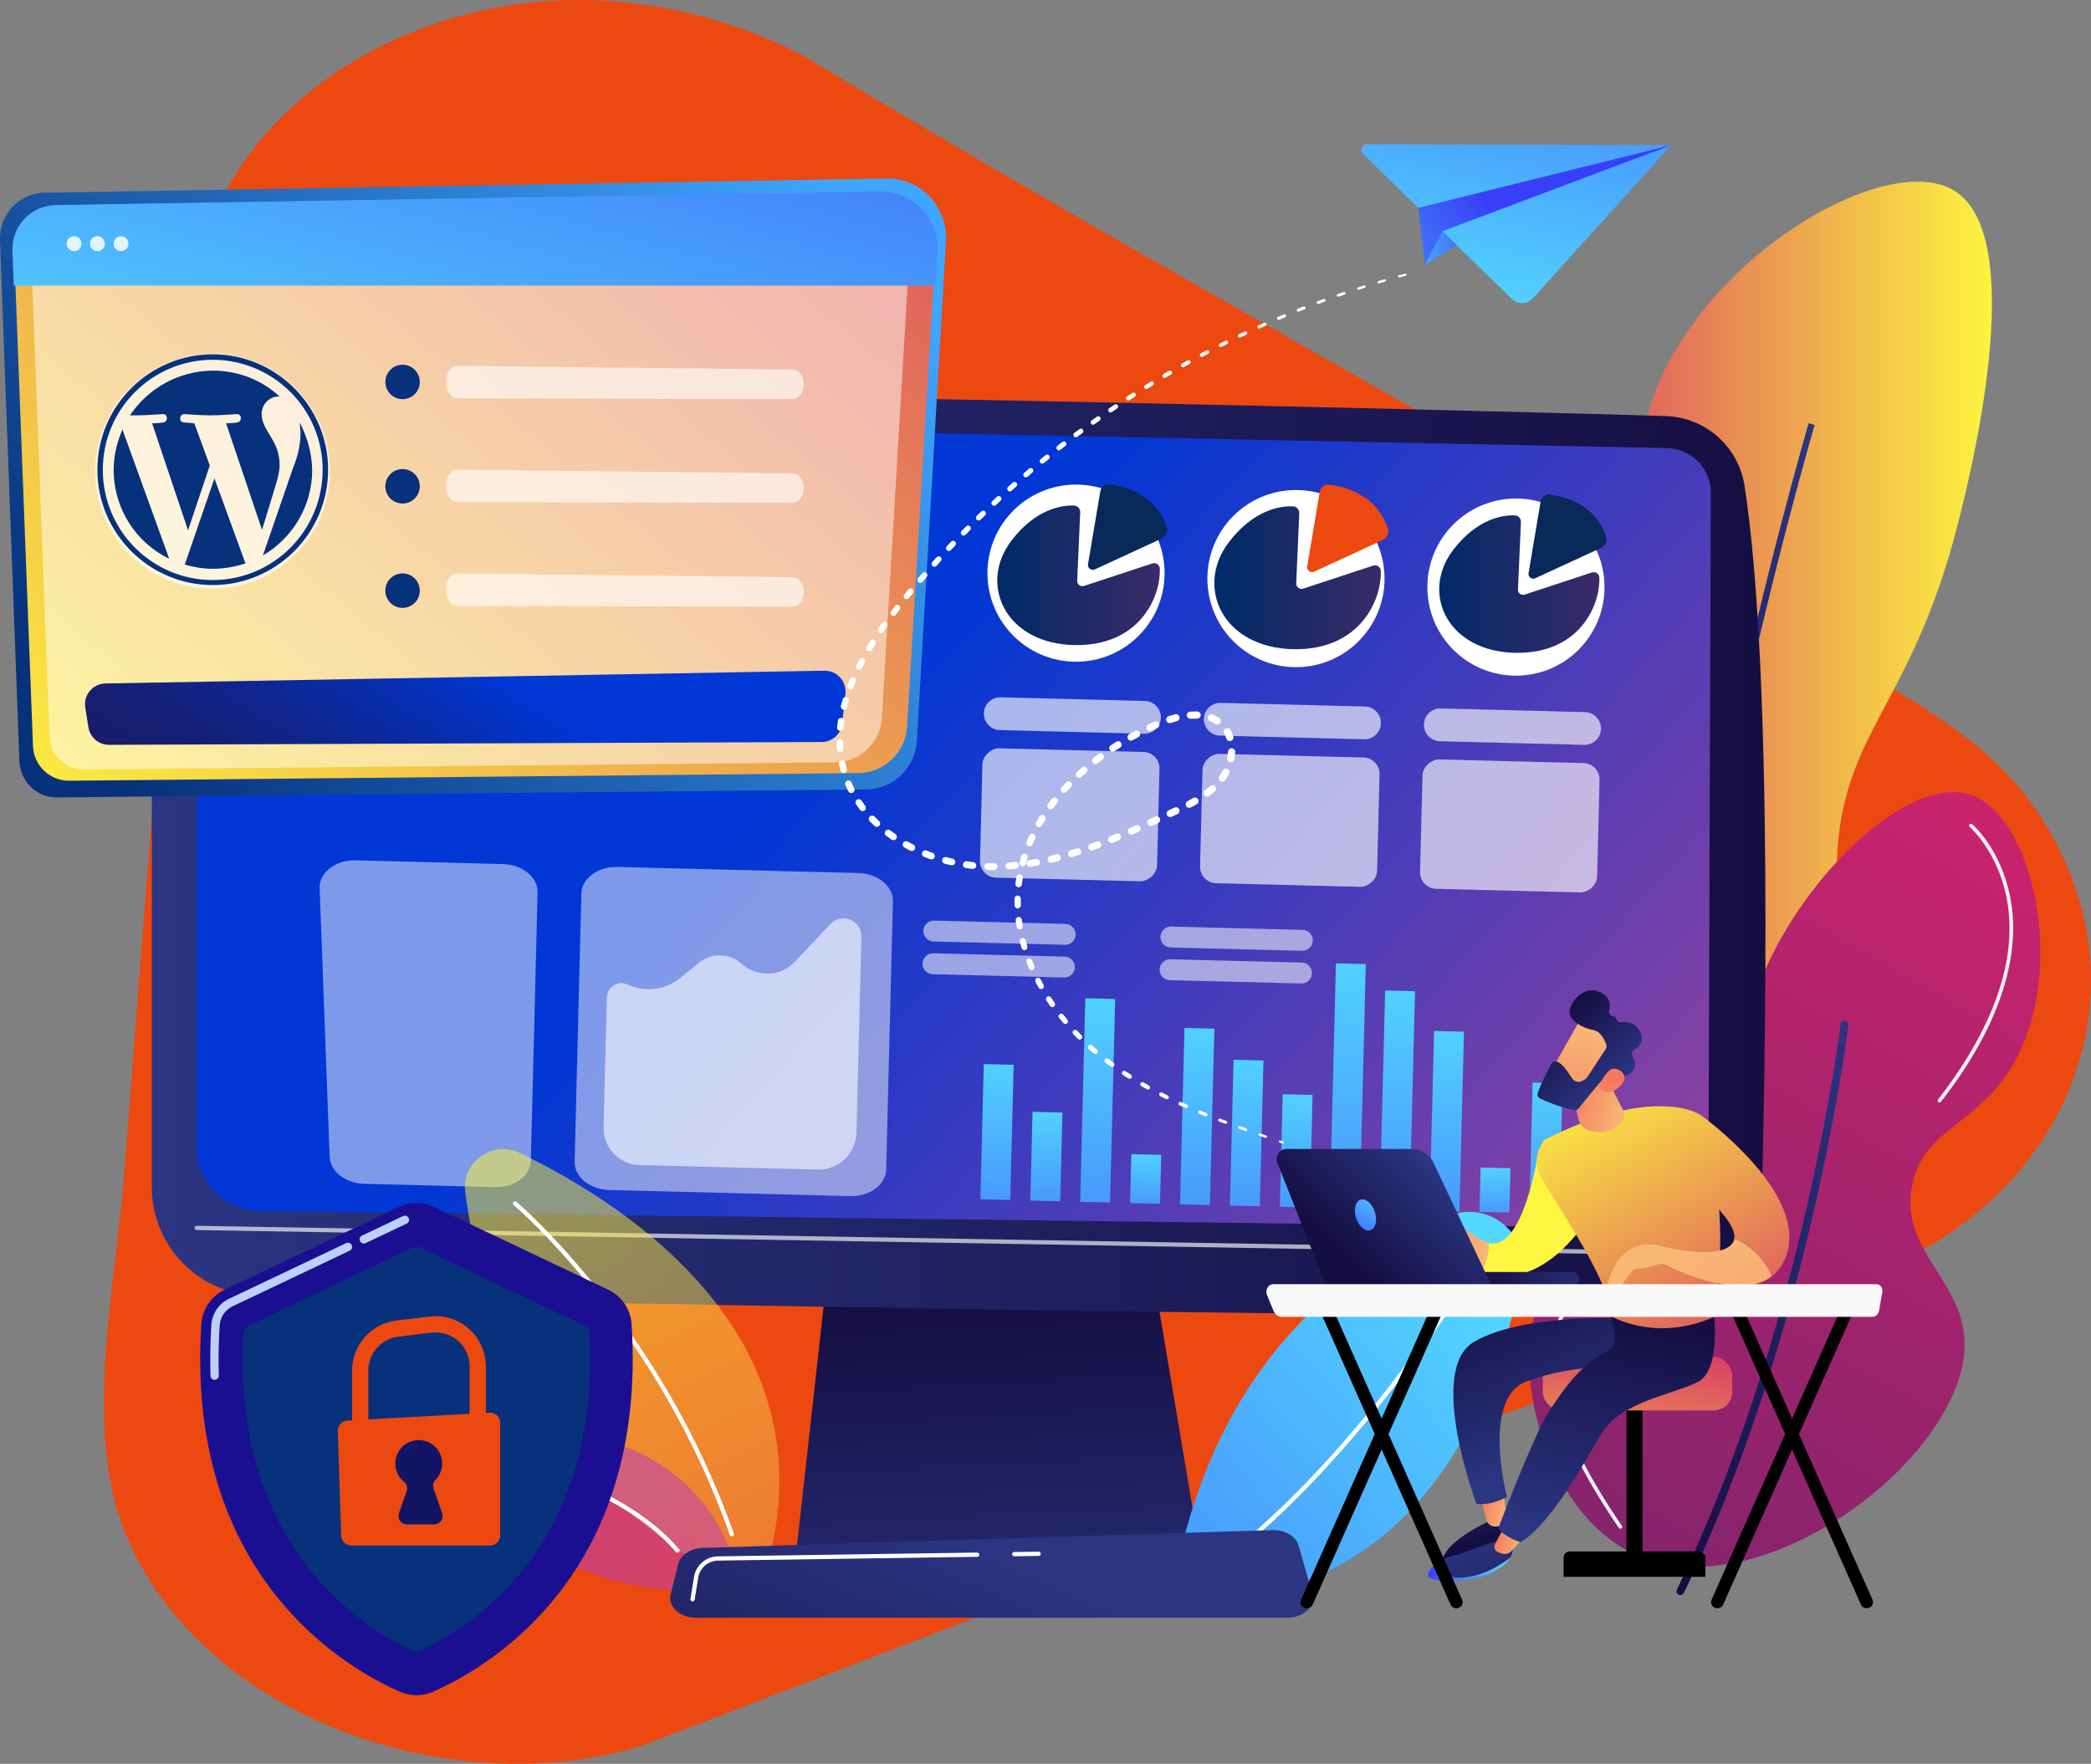 <svg xmlns="http://www.w3.org/2000/svg" xmlns:xlink="http://www.w3.org/1999/xlink" id="Layer_2" viewBox="0 0 580.01 489.25"><rect x="0" y="0" width="580.01" height="489.25" fill="#808080" stroke="none"/><defs><linearGradient id="linear-gradient" x1="-1175.76" y1="310.17" x2="-1049.73" y2="310.17" gradientTransform="translate(-623.23 512) rotate(-180)" gradientUnits="userSpaceOnUse"><stop offset="0" stop-color="#fdf53f"></stop><stop offset="1" stop-color="#d93c65"></stop></linearGradient><linearGradient id="linear-gradient-2" x1="681.67" y1="393.55" x2="631.74" y2="151.31" gradientTransform="translate(-174.87 512) scale(1 -1)" gradientUnits="userSpaceOnUse"><stop offset="0" stop-color="#2b3582"></stop><stop offset="1" stop-color="#150e42"></stop></linearGradient><linearGradient id="linear-gradient-3" x1="742.82" y1="285.1" x2="534.1" y2="-81.9" gradientTransform="translate(-174.87 512) scale(1 -1)" gradientUnits="userSpaceOnUse"><stop offset="0" stop-color="#cb236d"></stop><stop offset=".9" stop-color="#59246d"></stop><stop offset="1" stop-color="#4c246d"></stop></linearGradient><linearGradient id="linear-gradient-4" x1="681" y1="229.99" x2="647.64" y2="68.16" xlink:href="#linear-gradient-2"></linearGradient><linearGradient id="linear-gradient-5" x1="279.1" y1="36.89" x2="273.28" y2="152.11" gradientTransform="translate(0 512) scale(1 -1)" xlink:href="#linear-gradient-2"></linearGradient><linearGradient id="linear-gradient-6" x1="42.11" y1="275.25" x2="489.71" y2="275.25" gradientTransform="translate(0 512) scale(1 -1)" xlink:href="#linear-gradient-2"></linearGradient><linearGradient id="linear-gradient-7" x1="90.35" y1="440.18" x2="563.21" y2="14.44" gradientTransform="translate(0 512) scale(1 -1)" gradientUnits="userSpaceOnUse"><stop offset=".3" stop-color="#0037d5"></stop><stop offset="1" stop-color="#ef497a"></stop></linearGradient><linearGradient id="linear-gradient-8" x1="216.62" y1="245.96" x2="218.1" y2="142.49" gradientTransform="translate(54.2 97.05) rotate(90) scale(1 -1)" gradientUnits="userSpaceOnUse"><stop offset="0" stop-color="#53d8ff"></stop><stop offset="1" stop-color="#3840f7"></stop></linearGradient><linearGradient id="linear-gradient-9" x1="230.58" y1="231.42" x2="231.56" y2="163.4" gradientTransform="translate(74.34 90) rotate(90) scale(1 -1)" xlink:href="#linear-gradient-8"></linearGradient><linearGradient id="linear-gradient-10" x1="244.14" y1="267.34" x2="246.38" y2="111.71" gradientTransform="translate(72.65 60.58) rotate(90) scale(1 -1)" xlink:href="#linear-gradient-8"></linearGradient><linearGradient id="linear-gradient-11" x1="258.38" y1="218.97" x2="258.92" y2="181.33" gradientTransform="translate(107.41 68.53) rotate(90) scale(1 -1)" xlink:href="#linear-gradient-8"></linearGradient><linearGradient id="linear-gradient-12" x1="271.91" y1="258.83" x2="273.84" y2="123.96" gradientTransform="translate(104.01 37.34) rotate(90) scale(1 -1)" xlink:href="#linear-gradient-8"></linearGradient><linearGradient id="linear-gradient-13" x1="285.84" y1="249.28" x2="287.44" y2="137.7" gradientTransform="translate(121.98 28.07) rotate(90) scale(1 -1)" xlink:href="#linear-gradient-8"></linearGradient><linearGradient id="linear-gradient-14" x1="299.76" y1="238.9" x2="301" y2="152.65" gradientTransform="translate(140.33 19.19) rotate(90) scale(1 -1)" xlink:href="#linear-gradient-8"></linearGradient><linearGradient id="linear-gradient-15" x1="313.29" y1="280.21" x2="315.98" y2="93.18" gradientTransform="translate(136.31 -12.65) rotate(90) scale(1 -1)" xlink:href="#linear-gradient-8"></linearGradient><linearGradient id="linear-gradient-16" x1="327.19" y1="272.11" x2="329.59" y2="104.84" gradientTransform="translate(153.64 -22.54) rotate(90) scale(1 -1)" xlink:href="#linear-gradient-8"></linearGradient><linearGradient id="linear-gradient-17" x1="341.14" y1="259.86" x2="343.11" y2="122.47" gradientTransform="translate(172.79 -30.61) rotate(90) scale(1 -1)" xlink:href="#linear-gradient-8"></linearGradient><linearGradient id="linear-gradient-18" x1="355.33" y1="217.55" x2="355.82" y2="183.37" gradientTransform="translate(204.93 -25.35) rotate(90) scale(1 -1)" xlink:href="#linear-gradient-8"></linearGradient><linearGradient id="linear-gradient-19" x1="368.95" y1="244.5" x2="370.39" y2="144.58" gradientTransform="translate(207.11 -50.79) rotate(90) scale(1 -1)" xlink:href="#linear-gradient-8"></linearGradient><linearGradient id="linear-gradient-20" x1="-522.22" y1="-2394.56" x2="-730.33" y2="-2617.38" gradientTransform="translate(-1897.32 -1023.45) rotate(-68.94) scale(1 -1)" xlink:href="#linear-gradient"></linearGradient><linearGradient id="linear-gradient-21" x1="-1292.81" y1="150.83" x2="-1493.72" y2="-64.29" gradientTransform="translate(1693.98 609.44) rotate(4.62) scale(1 -1)" xlink:href="#linear-gradient-8"></linearGradient><linearGradient id="linear-gradient-22" x1="-1766.13" y1="-2920.56" x2="-1894.37" y2="-3057.87" gradientTransform="translate(-3060.06 -799.77) rotate(-100.61) scale(1 -1)" gradientUnits="userSpaceOnUse"><stop offset="0" stop-color="#a737d5"></stop><stop offset="1" stop-color="#ef497a"></stop></linearGradient><linearGradient id="linear-gradient-23" x1="279.47" y1="80.37" x2="225.93" y2="-37.18" gradientTransform="translate(0 512) scale(1 -1)" xlink:href="#linear-gradient-2"></linearGradient><linearGradient id="linear-gradient-24" x1="85.92" y1="109.43" x2="145.12" y2="109.43" gradientTransform="translate(0 512) scale(1 -1)" xlink:href="#linear-gradient-2"></linearGradient><linearGradient id="linear-gradient-25" x1="130.8" y1="132.97" x2="8.86" y2="-23.02" gradientTransform="translate(0 512) scale(1 -1)" xlink:href="#linear-gradient-8"></linearGradient><linearGradient id="linear-gradient-26" x1="234.99" y1="458.29" x2="28.2" y2="300.84" gradientTransform="translate(0 512) scale(1 -1)" gradientUnits="userSpaceOnUse"><stop offset="0" stop-color="#3fa6ff"></stop><stop offset="1" stop-color="#07317b"></stop></linearGradient><linearGradient id="linear-gradient-27" x1="25.94" y1="255.22" x2="261.66" y2="536.63" gradientTransform="translate(0 512) scale(1 -1)" xlink:href="#linear-gradient"></linearGradient><linearGradient id="linear-gradient-28" x1="112.29" y1="370.34" x2="172.39" y2="584.57" gradientTransform="translate(0 512) scale(1 -1)" xlink:href="#linear-gradient-8"></linearGradient><linearGradient id="linear-gradient-29" x1="126.02" y1="357.31" x2="111.42" y2="343.11" gradientTransform="translate(-8.91 483.85) rotate(.38) scale(1 -1)" xlink:href="#linear-gradient-2"></linearGradient><linearGradient id="linear-gradient-30" x1="107.42" y1="377.63" x2="107.48" y2="377.63" gradientTransform="translate(0 512) scale(1 -1)" xlink:href="#linear-gradient-2"></linearGradient><linearGradient id="linear-gradient-31" x1="126.21" y1="328.37" x2="111.61" y2="314.17" gradientTransform="translate(-8.91 483.85) rotate(.38) scale(1 -1)" xlink:href="#linear-gradient-2"></linearGradient><linearGradient id="linear-gradient-32" x1="107.42" y1="348.68" x2="107.48" y2="348.68" gradientTransform="translate(0 512) scale(1 -1)" xlink:href="#linear-gradient-2"></linearGradient><linearGradient id="linear-gradient-33" x1="146.89" y1="342.96" x2="-10.86" y2="95.63" gradientTransform="translate(0 512) scale(1 -1)" gradientUnits="userSpaceOnUse"><stop offset=".07" stop-color="#0037d5"></stop><stop offset=".14" stop-color="#082dae"></stop><stop offset=".21" stop-color="#0f258d"></stop><stop offset=".28" stop-color="#151f73"></stop><stop offset=".36" stop-color="#191a61"></stop><stop offset=".43" stop-color="#1c1756"></stop><stop offset=".52" stop-color="#1d1753"></stop></linearGradient><linearGradient id="linear-gradient-34" x1="10932.95" y1="75.5" x2="10943.26" y2="140.37" gradientTransform="translate(-10487.12 512) scale(1 -1)" xlink:href="#linear-gradient"></linearGradient><linearGradient id="linear-gradient-35" x1="-994.21" y1="173.2" x2="-1002.14" y2="157.61" gradientTransform="translate(-603.22 364.48) rotate(-167.52)" xlink:href="#linear-gradient-2"></linearGradient><linearGradient id="linear-gradient-36" x1="-1009.26" y1="166.99" x2="-1001.37" y2="166.99" gradientTransform="translate(-603.22 364.48) rotate(-167.52)" gradientUnits="userSpaceOnUse"><stop offset="0" stop-color="#f9b776"></stop><stop offset="1" stop-color="#f47960"></stop></linearGradient><linearGradient id="linear-gradient-37" x1="-1020.21" y1="187.89" x2="-986.66" y2="234.92" gradientTransform="translate(-603.22 364.48) rotate(-167.52)" gradientUnits="userSpaceOnUse"><stop offset="0" stop-color="#2b3582"></stop><stop offset=".23" stop-color="#242a70"></stop><stop offset=".73" stop-color="#19154e"></stop><stop offset="1" stop-color="#150e42"></stop></linearGradient><linearGradient id="linear-gradient-38" x1="-998.81" y1="157.44" x2="-1026.29" y2="121.51" gradientTransform="translate(-603.22 364.48) rotate(-167.52)" xlink:href="#linear-gradient-2"></linearGradient><linearGradient id="linear-gradient-39" x1="-1012.54" y1="149.64" x2="-991.31" y2="149.64" gradientTransform="translate(-603.22 364.48) rotate(-167.52)" xlink:href="#linear-gradient-8"></linearGradient><linearGradient id="linear-gradient-40" x1="-1014.97" y1="159.69" x2="-1007.57" y2="159.69" xlink:href="#linear-gradient-36"></linearGradient><linearGradient id="linear-gradient-41" x1="-1032.31" y1="164.45" x2="-1030.46" y2="227.32" gradientTransform="translate(-603.22 364.48) rotate(-167.52)" xlink:href="#linear-gradient-2"></linearGradient><linearGradient id="linear-gradient-42" x1="-669.06" y1="575.46" x2="-569.73" y2="675.51" gradientTransform="translate(-603.22 364.48) rotate(-167.52)" gradientUnits="userSpaceOnUse"><stop offset="0" stop-color="#fdf53f"></stop><stop offset=".66" stop-color="#e57a58"></stop><stop offset="1" stop-color="#d93c65"></stop></linearGradient><linearGradient id="linear-gradient-43" x1="-988.32" y1="237.7" x2="-962.47" y2="237.7" xlink:href="#linear-gradient-36"></linearGradient><linearGradient id="linear-gradient-44" x1="437.4" y1="213.75" x2="486.52" y2="126.6" gradientTransform="translate(0 512) scale(1 -1)" xlink:href="#linear-gradient-42"></linearGradient><linearGradient id="linear-gradient-45" x1="-1017.02" y1="283.3" x2="-999.86" y2="283.3" xlink:href="#linear-gradient-36"></linearGradient><linearGradient id="linear-gradient-46" x1="456.27" y1="224.39" x2="505.39" y2="137.24" gradientTransform="translate(0 512) scale(1 -1)" xlink:href="#linear-gradient-42"></linearGradient><linearGradient id="linear-gradient-47" x1="-705.7" y1="151.42" x2="-762.78" y2="52.23" gradientTransform="translate(-223.22 569.2) rotate(174.39)" xlink:href="#linear-gradient-36"></linearGradient><linearGradient id="linear-gradient-48" x1="-964.44" y1="2167.97" x2="-985.88" y2="2139.61" gradientTransform="translate(-1828.91 975.08) rotate(-130.88)" xlink:href="#linear-gradient-36"></linearGradient><linearGradient id="linear-gradient-49" x1="-980.78" y1="2161.14" x2="-955.17" y2="2161.14" gradientTransform="translate(-1828.91 975.08) rotate(-130.88)" xlink:href="#linear-gradient-2"></linearGradient><linearGradient id="linear-gradient-50" x1="-995.84" y1="2145.52" x2="-978.65" y2="2163.16" gradientTransform="translate(-1828.91 975.08) rotate(-130.88)" xlink:href="#linear-gradient-36"></linearGradient><linearGradient id="linear-gradient-51" x1="10850.74" y1="-515.25" x2="10817.11" y2="-524.47" gradientTransform="translate(-10419.93 366.7) rotate(-2.83) scale(1 -1)" xlink:href="#linear-gradient-2"></linearGradient><linearGradient id="linear-gradient-52" x1="10884.92" y1="188.22" x2="10861.07" y2="163" gradientTransform="translate(-10487.12 512) scale(1 -1)" xlink:href="#linear-gradient-2"></linearGradient><linearGradient id="linear-gradient-53" x1="10870.5" y1="181.94" x2="10859.68" y2="165.64" gradientTransform="translate(-10487.12 512) scale(1 -1)" xlink:href="#linear-gradient-8"></linearGradient><linearGradient id="linear-gradient-54" x1="11032.3" y1="4731.07" x2="10961.77" y2="4773.82" gradientTransform="translate(12013.06 4943.15) rotate(-177.34) scale(1 .91) skewX(10.13)" xlink:href="#linear-gradient-8"></linearGradient><linearGradient id="linear-gradient-55" x1="820.37" y1="722.51" x2="836.15" y2="870.23" gradientTransform="translate(-490.45 708.88) rotate(6.8) scale(1 -1)" xlink:href="#linear-gradient-8"></linearGradient><linearGradient id="linear-gradient-56" x1="11027.16" y1="4731.79" x2="10961.26" y2="4771.72" gradientTransform="translate(12013.06 4943.15) rotate(-177.34) scale(1 .91) skewX(10.13)" xlink:href="#linear-gradient-8"></linearGradient><linearGradient id="linear-gradient-57" x1="-15109.44" y1="4309.2" x2="-15079.33" y2="4317.93" gradientTransform="translate(15277.39 5077.81) rotate(2.66) scale(1 -1)" xlink:href="#linear-gradient-8"></linearGradient><linearGradient id="linear-gradient-58" x1="157.18" y1="337.1" x2="144.77" y2="276.25" gradientTransform="translate(0 512) scale(1 -1)" gradientUnits="userSpaceOnUse"><stop offset="0" stop-color="#09005d"></stop><stop offset="1" stop-color="#1a0f91"></stop></linearGradient><linearGradient id="linear-gradient-59" x1="399.22" y1="349.99" x2="443.64" y2="349.99" gradientTransform="translate(0 512) scale(1 -1)" gradientUnits="userSpaceOnUse"><stop offset="0" stop-color="#002a68"></stop><stop offset="1" stop-color="#3b2a68"></stop></linearGradient><linearGradient id="linear-gradient-60" x1="336.83" y1="351.75" x2="383.02" y2="351.75" gradientTransform="translate(0 512) scale(1 -1)" gradientUnits="userSpaceOnUse"><stop offset=".04" stop-color="#002a68"></stop><stop offset="1" stop-color="#3b2a68"></stop></linearGradient><linearGradient id="linear-gradient-61" x1="276.63" y1="352.42" x2="321.72" y2="352.42" xlink:href="#linear-gradient-59"></linearGradient></defs><g id="Layer_2-2"><path id="triagle" d="M148.83.54c25.64-2.37,51.47,3.19,73.97,14.89,97.28,58.75,198,112.44,295.16,171.34,20.45,12.39,37.74,22.01,50.15,43.07,27.74,47.07,4.57,100.93-45.04,121.8l-344.76,132.5c-52.46,16.32-121.85-7.35-143.3-58.18-12.22-28.96-2.99-69-.61-99.94,6.42-83.49,12.78-166.99,20.22-250.41C62.84,32.47,105.44,4.54,148.83.54Z" style="fill:#ec4911;"></path><g id="Illustration"><path d="M462.55,352.78c20.04,4.01,45.62-17.84,53.86-41.7,8.48-24.56-7.07-34.85-6.95-68.92.14-38.71,20.27-44.54,33.59-96.72,3.01-11.77,20.4-79.9-1.16-92.67-19.93-11.81-75.91,22.08-85.72,65.45-7,30.92,14.63,43.91,6.37,79.93-7.25,31.6-26.29,32.06-33.59,62.55-8.88,37.12,7.29,86.83,33.59,92.09h0Z" style="fill:url(#linear-gradient);"></path><path d="M464,362.16c-5.4-41.71,5.14-106.05,14.93-152.69,10.6-50.49,22.63-91.67,22.75-92.08l1.67.49c-.12.41-12.13,41.54-22.72,91.96-9.76,46.5-20.27,110.63-14.9,152.09l-1.72.22h-.01Z" style="fill:url(#linear-gradient-2);"></path><path d="M451.85,430.34c-26.43-13.77-35.47-61.05-20.45-76.42,10.15-10.38,24.71.54,38.75-10.23,17.93-13.74,4.74-39.62,18.84-73.19,12-28.57,40.77-55.6,57.58-50.05,17.6,5.81,26.87,48.88,11.84,74.81-9.78,16.86-24.74,17.69-27.99,33.37-3.77,18.19,14.43,26.49,14.53,44.13.18,31.68-58.14,75.8-93.1,57.58h0Z" style="fill:url(#linear-gradient-3);"></path><path d="M466.11,442.44c-.16,0-.32-.03-.47-.11-.54-.26-.76-.9-.5-1.44,35.04-72.19,45.31-155.94,45.41-156.78.07-.59.61-1.01,1.2-.94.59.07,1.01.61.94,1.2-.1.84-10.42,84.95-45.61,157.47-.19.38-.57.61-.97.61h0Z" style="fill:url(#linear-gradient-4);"></path><path d="M537.99,305.81c-.11,0-.22-.04-.32-.11-.22-.17-.26-.5-.09-.72,11.06-14.19,23.32-35.52,18.9-56.51-2.63-12.5-10.02-19.02-10.1-19.08-.21-.19-.24-.51-.05-.73s.51-.24.73-.05c.31.27,7.73,6.81,10.43,19.65,2.48,11.8,1.18,31.32-19.1,57.35-.1.13-.25.2-.41.2h0Z" style="fill:#f0f0f0;"></path><path d="M449.46,424.03c-.16,0-.33-.08-.42-.22-16.99-24.8-22.79-43.97-17.23-56.96,4.95-11.55,17.44-13.7,17.57-13.72.28-.04.54.15.59.43s-.14.54-.42.59c-.12.02-12.07,2.09-16.79,13.13-5.41,12.65.36,31.48,17.13,55.96.16.23.1.55-.13.72-.09.06-.19.09-.29.09v-.02Z" style="fill:#f0f0f0;"></path><polygon points="230.47 344.31 220.81 430.99 332.94 430.99 318.34 344.31 230.47 344.31" style="fill:url(#linear-gradient-5);"></polygon><path d="M42.11,130.74v198.52c0,16.33,13.01,29.69,29.34,30.11,72.51,1.87,326.12,6.4,395.14,5.39,11.86-.17,21.47-9.67,21.82-21.53,1.33-46.12,3.49-157.02-4.51-208.51-1.68-10.84-10.84-18.95-21.8-19.3-60.75-1.94-329.59-8.12-398.59-6.57-11.9.27-21.4,9.99-21.4,21.89h0Z" style="fill:url(#linear-gradient-6);"></path><path d="M54.57,129.78v188.61c0,9.54,7.65,17.3,17.19,17.45l384.91,4.76c9.45.14,17.2-7.46,17.24-16.92l.64-186.93c.03-6.76-5.36-12.3-12.12-12.46l-394.07-7.96c-7.56-.18-13.78,5.89-13.78,13.45h-.01Z" style="fill:url(#linear-gradient-7);"></path><g style="opacity:.49;"><path d="M139.54,239.67l-40.91-1.03c-5.59-.14-10.13,3.4-9.97,7.77l2.78,74.44c.15,4.08,4.37,7.39,9.59,7.52l36.25.91c5.4.14,9.87-3.18,9.97-7.4l1.87-74.32c.11-4.22-4.19-7.76-9.59-7.89h.01Z" style="fill:#fff;"></path><path d="M238.09,242.16l-66.86-1.69c-5.4-.14-9.87,3.18-9.97,7.4l-1.87,74.32c-.11,4.22,4.19,7.76,9.59,7.89l66.86,1.69c5.4.14,9.87-3.18,9.97-7.4l1.87-74.32c.11-4.22-4.19-7.76-9.59-7.89h0Z" style="fill:#fff;"></path></g><circle cx="298.47" cy="158.98" r="24.57" style="fill:#fff;"></circle><circle cx="359.48" cy="160.49" r="24.57" style="fill:#fff;"></circle><circle cx="420.5" cy="162.85" r="24.57" style="fill:#fff;"></circle><g style="opacity:.64;"><path d="M317.58,194.43l-40.02-1.01c-2.51-.06-4.6,1.92-4.66,4.43s1.92,4.6,4.43,4.66l40.02,1.01c2.51.06,4.6-1.92,4.66-4.43s-1.92-4.6-4.43-4.66Z" style="fill:#fff;"></path><path d="M378.61,195.97l-40.02-1.01c-2.51-.06-4.6,1.92-4.66,4.43s1.92,4.6,4.43,4.66l40.02,1.01c2.51.06,4.6-1.92,4.66-4.43s-1.92-4.6-4.43-4.66Z" style="fill:#fff;"></path><path d="M399.4,205.6l40.02,1.01c2.51.06,4.6-1.92,4.66-4.43s-1.92-4.6-4.43-4.66l-40.02-1.01c-2.51-.06-4.6,1.92-4.66,4.43s1.92,4.6,4.43,4.66Z" style="fill:#fff;"></path><rect x="278.79" y="201.45" width="35.89" height="49.13" rx="4.55" ry="4.55" transform="translate(63.33 516.97) rotate(-88.56)" style="fill:#fff;"></rect><rect x="339.82" y="202.98" width="35.89" height="49.13" rx="4.55" ry="4.55" transform="translate(121.31 579.48) rotate(-88.56)" style="fill:#fff;"></rect><rect x="400.85" y="204.52" width="35.89" height="49.13" rx="4.55" ry="4.55" transform="translate(179.26 642) rotate(-88.56)" style="fill:#fff;"></rect></g><path d="M168.33,276.6l-.91,36.09c-.14,5.64,4.32,10.33,9.96,10.48l49.43,1.25c5.8.15,10.61-4.43,10.76-10.23l1.37-54.34c.12-4.57-5.48-6.87-8.61-3.54l-9.82,10.44c-3.78,4.02-10.02,4.44-14.31.97l-.9-.73c-3.31-2.68-8.03-2.68-11.34,0l-5.34,4.32c-4.11,3.32-9.76,4.01-14.55,1.77h0c-2.63-1.23-5.66.64-5.74,3.55v-.03Z" style="fill:#fff; isolation:isolate; opacity:.58;"></path><rect x="257.81" y="309.86" width="37.51" height="8.29" transform="translate(-44.3 582.59) rotate(-88.56)" style="fill:url(#linear-gradient-8);"></rect><rect x="277.94" y="316.66" width="24.62" height="8.29" transform="translate(-37.75 602.9) rotate(-88.56)" style="fill:url(#linear-gradient-9);"></rect><rect x="276.24" y="301.08" width="56.48" height="8.29" transform="translate(-8.3 601.94) rotate(-88.56)" style="fill:url(#linear-gradient-10);"></rect><rect x="311.01" y="322.88" width="13.57" height="8.29" transform="translate(-17.12 636.5) rotate(-88.56)" style="fill:url(#linear-gradient-11);"></rect><rect x="307.62" y="305.55" width="48.93" height="8.29" transform="translate(14.14 633.89) rotate(-88.56)" style="fill:url(#linear-gradient-12);"></rect><rect x="325.58" y="310.13" width="40.46" height="8.29" transform="translate(22.95 652.08) rotate(-88.56)" style="fill:url(#linear-gradient-13);"></rect><rect x="343.92" y="315.09" width="31.25" height="8.29" transform="translate(31.38 670.64) rotate(-88.56)" style="fill:url(#linear-gradient-14);"></rect><rect x="339.9" y="297.11" width="67.9" height="8.29" transform="translate(63.3 667.41) rotate(-88.56)" style="fill:url(#linear-gradient-15);"></rect><rect x="357.24" y="301.05" width="60.72" height="8.29" transform="translate(72.76 685) rotate(-88.56)" style="fill:url(#linear-gradient-16);"></rect><rect x="376.38" y="306.84" width="49.85" height="8.29" transform="translate(80.34 704.35) rotate(-88.56)" style="fill:url(#linear-gradient-17);"></rect><rect x="408.53" y="325.95" width="12.31" height="8.29" transform="translate(74.27 736.35) rotate(-88.56)" style="fill:url(#linear-gradient-18);"></rect><rect x="410.71" y="314.34" width="36.22" height="8.29" transform="translate(99.66 739.17) rotate(-88.56)" style="fill:url(#linear-gradient-19);"></rect><path d="M295.32,265.34l-36.45-.92c-1.6-.04-2.93,1.23-2.97,2.83-.04,1.6,1.23,2.93,2.83,2.97l36.45.92c1.6.04,2.93-1.23,2.97-2.83s-1.23-2.93-2.83-2.97Z" style="fill:#fff; isolation:isolate; opacity:.54;"></path><path d="M295.54,256.27l-36.45-.92c-1.6-.04-2.93,1.23-2.97,2.83s1.23,2.93,2.83,2.97l36.45.92c1.6.04,2.93-1.23,2.97-2.83s-1.23-2.93-2.83-2.97Z" style="fill:#fff; isolation:isolate; opacity:.54;"></path><path d="M361.08,267l-36.45-.92c-1.6-.04-2.93,1.23-2.97,2.83s1.23,2.93,2.83,2.97l36.45.92c1.6.04,2.93-1.23,2.97-2.83s-1.23-2.93-2.83-2.97Z" style="fill:#fff; isolation:isolate; opacity:.54;"></path><path d="M361.31,257.93l-36.45-.92c-1.6-.04-2.93,1.23-2.97,2.83s1.23,2.93,2.83,2.97l36.45.92c1.6.04,2.93-1.23,2.97-2.83s-1.23-2.93-2.83-2.97Z" style="fill:#fff; isolation:isolate; opacity:.54;"></path><path d="M476.79,348.38h-.01l-422.23-7.19c-.33,0-.59-.27-.58-.6,0-.32.27-.58.59-.58h0l422.23,7.19c.33,0,.59.27.58.6,0,.32-.27.58-.59.58h0Z" style="fill:#fff; isolation:isolate; opacity:.65;"></path><path d="M210.19,442.51c-40.73-20.22-72.95-51.02-81.14-111.75-1.13-8.37,7.56-14.61,15.17-10.94,30.86,14.89,91.1,53.83,65.97,122.68h0Z" style="fill:url(#linear-gradient-20); isolation:isolate; opacity:.53;"></path><path d="M324.77,443.38c7.47-42.56,26.28-80.47,76.12-105.62,11.13-5.62,23.79,4.16,21.22,16.36-7.5,35.62-30.06,93.49-97.35,89.26h.01Z" style="fill:url(#linear-gradient-21);"></path><path d="M337.99,434.56c-.18,0-.35-.08-.47-.23-.2-.26-.15-.63.11-.83,40.84-31.37,69.94-81.07,70.22-81.56.16-.28.53-.38.81-.21.28.16.38.53.21.81-.29.5-29.51,50.4-70.53,81.91-.11.08-.23.12-.36.12h.01Z" style="fill:#fff;"></path><path d="M205.69,440.71c-27.59,2.55-54.19-2.82-78.07-30.03-4.76-5.42-1.21-13.94,5.99-14.44,22.74-1.6,63.31,1.81,72.09,44.47h0Z" style="fill:url(#linear-gradient-22); isolation:isolate; opacity:.53;"></path><path d="M357.09,448.72h-164.11c-4.46,0-7.81-3.17-6.94-6.58l2.11-8.33c.63-2.5,3.39-4.34,6.66-4.45l158.21-4.94c3.42-.11,6.45,1.71,7.19,4.31l3.8,13.27c.99,3.45-2.38,6.72-6.91,6.72h-.01Z" style="fill:url(#linear-gradient-23);"></path><path d="M281.33,431.68c-.32,0-.59-.26-.59-.58s.26-.59.58-.6l6.78-.1c.32,0,.59.26.6.58,0,.33-.26.6-.58.6l-6.78.1h-.01Z" style="fill:#fff;"></path><path d="M192.11,444.19h-.09c-.32-.05-.54-.35-.49-.68l.97-6.06c.52-3.28,3.32-5.7,6.64-5.75l71.91-1.05c.3-.01.59.26.6.58,0,.33-.26.59-.58.6l-71.91,1.05c-2.75.04-5.06,2.04-5.49,4.75l-.97,6.06c-.05.29-.3.5-.58.5h-.01Z" style="fill:#fff;"></path><path d="M202.98,426.16c-.24,0-.47-.15-.56-.4-20.26-57.76-59.55-91.18-59.94-91.51-.25-.21-.28-.58-.07-.83.21-.25.58-.28.83-.07.4.33,39.92,33.95,60.3,92.03.11.31-.05.65-.36.75-.06.02-.13.03-.2.03Z" style="fill:#fff;"></path><path d="M187.91,430.69c-.17,0-.33-.07-.45-.21-17.68-20.84-57.25-27.57-57.64-27.64-.32-.05-.54-.36-.49-.68.05-.32.35-.54.68-.49.4.07,40.39,6.87,58.35,28.04.21.25.18.62-.07.83-.11.09-.25.14-.38.14h0Z" style="fill:#fff;"></path><path d="M86.89,361.11c-.31,14.71-1.32,65.45-.84,83.43.05,1.9,1.36,3.43,2.98,3.5,8.05.31,37.57,1.09,50.75.44,2.74-.13,4.93-2.73,4.98-5.95.27-15.44.88-58.86-.56-78.76-.17-2.38-1.77-4.28-3.81-4.52-8.77-1.03-38.42-3.54-49.8-2.67-2.05.16-3.66,2.12-3.71,4.53h0Z" style="fill:url(#linear-gradient-24);"></path><path d="M90.48,365.62c-.43,11.87-1.8,51.37-1.37,65.97.06,2.13,1.5,3.86,3.32,3.99,7.5.51,33.11,1.65,44.12.62,1.98-.19,3.54-2.06,3.64-4.38.56-12.11,2.16-48.89,1.74-63.33-.07-2.3-1.59-4.19-3.55-4.39-8.12-.85-35.33-2.88-44.68-2.28-1.76.11-3.15,1.76-3.23,3.82v-.02Z" style="fill:url(#linear-gradient-25);"></path><path d="M106.79,359.15h0c0,.45.3.82.69.85,1.9.12,7.26.45,9.65.61.47.03.84-.46.75-1.01l-.02-.09c-.06-.37-.32-.65-.65-.68-1.62-.17-6.5-.65-9.74-.52-.39.02-.69.39-.69.85h0Z" style="fill:#fff; isolation:isolate; opacity:.5;"></path><path d="M127.26,397.93l-10.98-16.96c-.3-.46-1.21-.46-1.51,0l-10.98,16.96c-.25.39.15.83.75.83h3.56c.46,0,.83.26.83.58v18.23c0,.32.37.58.83.58h11.53c.46,0,.83-.26.83-.58v-18.23c0-.32.37-.58.83-.58h3.56c.6,0,1-.44.75-.83Z" style="fill:#fff;"></path><path d="M12.26,53.46l233.73-3.95c9.41-.16,16.96,7.91,16.4,17.53l-8.05,138.35c-.44,7.57-6.53,13.5-13.94,13.58l-224.67,2.22c-5.55.05-10.13-4.42-10.35-10.1L0,66.69c-.27-7.15,5.26-13.12,12.24-13.24h.01Z" style="fill:url(#linear-gradient-26);"></path><path d="M15.85,56.98l227.63-3.76c9.16-.15,16.52,7.53,15.98,16.68l-7.84,131.63c-.43,7.2-6.36,12.85-13.58,12.92l-218.81,2.11c-5.4.05-9.87-4.2-10.08-9.61L3.92,69.57c-.26-6.8,5.12-12.48,11.92-12.59h.01Z" style="fill:url(#linear-gradient-27);"></path><path d="M20.1,61.52l216.76-3.58c8.73-.14,15.73,7.17,15.21,15.88l-7.46,125.34c-.41,6.86-6.06,12.23-12.93,12.3l-208.36,2.01c-5.15.05-9.4-4-9.59-9.15l-4.98-130.81c-.25-6.47,4.88-11.89,11.35-11.99Z" style="fill:#fff; isolation:isolate; opacity:.5;"></path><path d="M244,53.11l-228.58,3.78c-6.83.11-12.23,5.82-11.97,12.65l.37,9.68h255.67l.56-9.36c.55-9.19-6.84-16.9-16.04-16.75h0Z" style="fill:url(#linear-gradient-28);"></path><g style="opacity:.85;"><path d="M29.07,67.59c0,1.14-.92,2.06-2.06,2.06s-2.06-.92-2.06-2.06.92-2.06,2.06-2.06,2.06.92,2.06,2.06Z" style="fill:#fff;"></path><path d="M22.61,67.59c0,1.14-.92,2.06-2.06,2.06s-2.06-.92-2.06-2.06.92-2.06,2.06-2.06,2.06.92,2.06,2.06Z" style="fill:#fff;"></path><path d="M35.65,67.59c0,1.14-.92,2.06-2.06,2.06s-2.06-.92-2.06-2.06.92-2.06,2.06-2.06,2.06.92,2.06,2.06Z" style="fill:#fff;"></path></g><circle cx="58.96" cy="130.74" r="32.58" style="fill:#fff; isolation:isolate; opacity:.62;"></circle><path d="M116.44,105.98c-.02,2.64-2.17,4.76-4.81,4.74-2.64-.02-4.76-2.17-4.74-4.81.02-2.64,2.17-4.76,4.81-4.74,2.64.02,4.76,2.17,4.74,4.81Z" style="fill:#07317b;"></path><path d="M116.44,134.92c-.02,2.64-2.17,4.76-4.81,4.74-2.64-.02-4.76-2.17-4.74-4.81.02-2.64,2.17-4.76,4.81-4.74,2.64.02,4.76,2.17,4.74,4.81Z" style="fill:url(#linear-gradient-29);"></path><path d="M116.28,134.92c-.02,2.55-2.1,4.6-4.65,4.59-2.55-.02-4.6-2.1-4.59-4.65.02-2.55,2.1-4.6,4.65-4.59,2.55.02,4.6,2.1,4.59,4.65Z" style="fill:#07317b;"></path><path d="M107.42,134.64c.01-.18.03-.36.07-.53l-.07.53Z" style="fill:url(#linear-gradient-30);"></path><path d="M116.44,163.86c-.02,2.64-2.17,4.76-4.81,4.74-2.64-.02-4.76-2.17-4.74-4.81s2.17-4.76,4.81-4.74c2.64.02,4.76,2.17,4.74,4.81Z" style="fill:url(#linear-gradient-31);"></path><path d="M116.28,163.86c-.02,2.55-2.1,4.6-4.65,4.59-2.55-.02-4.6-2.1-4.59-4.65.02-2.55,2.1-4.6,4.65-4.59,2.55.02,4.6,2.1,4.59,4.65Z" style="fill:#07317b;"></path><path d="M107.42,163.58c.01-.18.03-.36.07-.53l-.07.53Z" style="fill:url(#linear-gradient-32);"></path><path d="M123.79,105.73l.02.81c.06,2.2,1.43,3.95,3.11,3.96l92.9.19c1.73,0,3.14-1.83,3.14-4.11h0c0-2.23-1.36-4.05-3.07-4.09l-92.92-1.01c-1.8-.05-3.25,1.89-3.19,4.25h.01Z" style="fill:#fff; isolation:isolate; opacity:.62;"></path><path d="M123.79,134.53l.02.81c.06,2.2,1.43,3.95,3.11,3.96l92.9.19c1.73,0,3.14-1.83,3.14-4.11h0c0-2.23-1.36-4.05-3.07-4.09l-92.92-1.01c-1.8-.05-3.25,1.89-3.19,4.25h.01Z" style="fill:#fff; isolation:isolate; opacity:.62;"></path><path d="M123.79,163.33l.02.81c.06,2.2,1.43,3.95,3.11,3.96l92.9.19c1.73,0,3.14-1.83,3.14-4.11h0c0-2.23-1.36-4.05-3.07-4.09l-92.92-1.01c-1.8-.05-3.25,1.89-3.19,4.25h.01Z" style="fill:#fff; isolation:isolate; opacity:.62;"></path><path d="M228.67,186.04l-199.43,3.54c-3.5.06-6.14,3.21-5.59,6.67l.88,5.5c.45,2.8,2.87,4.86,5.71,4.85l197.67-.78c2.94,0,5.39-2.23,5.71-5.15l.88-8.26c.37-3.44-2.37-6.43-5.83-6.37h0Z" style="fill:url(#linear-gradient-33);"></path><rect x="451.14" y="387.88" width="4.49" height="48.56"></rect><path d="M435.41,430.34h35.82c1,0,1.82.82,1.82,1.82v5.22h-39.33v-5.35c0-.93.76-1.69,1.69-1.69h0Z"></path><rect x="427.94" y="376.32" width="52.55" height="14.9" rx="5.13" ry="5.13" style="fill:url(#linear-gradient-34);"></rect><path d="M413.58,421.69s-14.52,6.25-13.68,12.8c0,0,15.01-2.88,17.69-7.17,2.69-4.29,1.21-6.77,1.21-6.77l-5.21,1.14h-.01Z" style="fill:url(#linear-gradient-35);"></path><path d="M417.14,414.54l.74,6.37c.11.96-.42,1.91-1.33,2.24-.46.16-1.05.28-1.84.28-1.11,0-2.09-.72-2.38-1.79l-1.43-5.15,6.25-1.95h-.01Z" style="fill:url(#linear-gradient-36);"></path><path d="M448.85,365.69s-26.7-1.24-39.98,6.51c-13.29,7.75.67,44.93.67,44.93,0,0,3.47.75,8.47-1.92,0,0-7.13-27.22,5.26-31.96,13.93-5.32,28.33-4.03,28.33-4.03l-2.67-12.69-.07-.84h0Z" style="fill:url(#linear-gradient-37);"></path><path d="M402.82,431.61c3.04-.67,12.04-4.4,13.41-4.35s3.3,2.1,3.3,2.1c0,0,.33,1.12-.64,2.73-2.32,1.81-7.32,5.13-13.13,5.49-4.27.27-6.84-1.43-8.32-3.08,1.29-1.25,3.35-2.45,5.38-2.89h0Z" style="fill:url(#linear-gradient-38);"></path><path d="M405.76,437.59c5.81-.36,10.81-3.68,13.13-5.49-.66,1.09-1.92,2.4-4.29,3.73-5.87,3.32-15.57,2.83-17.5,2.09-1.54-.6-1.06-2.04.34-3.41,1.47,1.65,4.04,3.35,8.32,3.08Z" style="fill:url(#linear-gradient-39);"></path><path d="M422.71,426.03c-.2.75-2.33,3.01-3.55,4.27-.58.6-1.43.86-2.25.68-.52-.11-1.1-.29-1.61-.56-.76-.41-1.02-1.38-.61-2.14l3.11-5.65,4.91,3.41h0Z" style="fill:url(#linear-gradient-40);"></path><path d="M475.31,363.45s2.33,16.53-4.41,19.91-21.52,5.59-26.61,14.17c-5.09,8.58-14.23,25.41-22.55,30.24,0,0-4.75-1.55-6.14-3.88,0,0,9.88-25.96,14-32.27,3.57-5.46,8.79-13.34,16.2-16.74,2.12-.97,2.29-3.23,1.91-5.53l-.68-4.2,28.28-1.7Z" style="fill:url(#linear-gradient-41);"></path><path d="M412.86,344.71c9.45,2.7,13.68-23.89,13.64-24.54l14.48,16.94s-8.63,15.19-21.66,16.8c-3.3.41-6.1-.16-8.45-1.24,1.73-2.84,2.13-5.64,1.99-7.96Z" style="fill:url(#linear-gradient-42);"></path><path d="M395.36,336.01c4.12-1.69,7.61,1.68,7.61,1.68,4.08,4.18,7.32,6.28,9.88,7.02.13,2.32-.26,5.12-1.99,7.96-5.09-2.33-8.06-7.05-9.28-9.4-.44-.85-1.47-1.21-2.33-.79-.87.42-1.77,1.07-1.83,1.94-.11,1.72-2.16,1.83-2.18,1.19s1.59-4.04,1.59-4.04c0,0-4.73,3.03-6.57,4.2-1.84,1.16-3.41-.75-3.41-.75,0,0,4.39-7.31,8.51-9h0Z" style="fill:url(#linear-gradient-43);"></path><path d="M471.67,309.23s-12.69-8.66-43.36,7c0,0-3.16,4-1.68,8.51s19.68,28.93,20.39,40.4c0,0,12.44,7.33,28.6.06,0,0,5.42-30.27-3.96-55.98h0Z" style="fill:url(#linear-gradient-44);"></path><path d="M445.23,298.16l5.02,9.83c.5.98.39,2.16-.29,3.01-1.38,1.73-4.27,4.06-9.19,2.56-1.46-.45-2.58-1.64-2.94-3.13l-2.6-10.97,10-1.3h0Z" style="fill:url(#linear-gradient-45);"></path><path d="M481.07,343.56c.86-5.98-14.93-17.56-14.93-17.56l5.53-16.77s30.13,21.5,23.8,39.06c-.91,2.52-2.26,4.35-3.92,5.65-3.19-6.54-7.52-9.26-10.48-10.39h0Z" style="fill:url(#linear-gradient-46);"></path><path d="M459.04,345.22s17.86,4.99,21.57-.45c.25-.37.4-.78.46-1.21,2.96,1.12,7.29,3.84,10.48,10.39-8.48,6.67-24.83-.81-29.28-3.05-.73-.37-1.57-.44-2.35-.2-1.58.49-4.32,1.26-5.84,1.17-2.23-.12-4.63,7.94-8.43,5.9,0,0,1.73-13.78,13.39-12.56h0Z" style="fill:url(#linear-gradient-47);"></path><path d="M438.8,282.09c-.21.18-9.38,16.47-9.38,16.47l9.41,5.04,10.98-14.15s-7.43-10.46-11.01-7.36h0Z" style="fill:url(#linear-gradient-48);"></path><path d="M445.44,290.94l-5.2,7.9c-.07.1-.14.19-.24.27-.56.49-2.61,2.02-4.05-.18-1.31-1.99-2.53-3.79-3.92-4.4-.62-.28-1.35-.03-1.69.56-.83,1.48-2.65,4.85-3.78,8.02-.23.64.08,1.35.7,1.64,1.87.86,5.86,2.56,9.39,3.17.48.08.96-.1,1.26-.48,1.47-1.85,5.98-7.47,7.47-8.84,1.4-1.29,3.9-.62,4.93-.27.34.12.7.09,1.02-.08,1.12-.58,3.38-2.21,1.53-5.28-.39-.64-.17-1.47.49-1.84,1.3-.73,2.87-2.22,1.65-4.84-1.24-2.67-3.69-2.9-5.27-2.73-.64.07-1.22-.34-1.4-.95-.11-.35-.36-.66-.93-.75-.76-.12-1.22-.89-1.03-1.63.38-1.42.31-3.35-1.97-4.73-4.05-2.45-7.83,1.11-8.89,4.2-1.05,3.1,3.49,5.5,6.39,6,2.2.37,3.28,2.92,3.67,4.11.12.38.06.79-.15,1.13h.02Z" style="fill:url(#linear-gradient-49);"></path><path d="M443.48,301.45s2.07-5.31,4.42-5.02c2.35.3,4.11,2.72,1.08,5.24-3.77,3.13-5.49-.23-5.49-.23h-.01Z" style="fill:url(#linear-gradient-50);"></path><path d="M436.23,356.59h-.1l-41.73-.05c-1.03,0-1.87-.84-1.87-1.87s.84-1.88,1.87-1.87l41.73.05c1.03,0,1.87.84,1.87,1.87s-.79,1.82-1.77,1.86h0Z" style="fill:url(#linear-gradient-51);"></path><path d="M356.89,318.7h34.75c2.56,0,4.9,1.48,5.99,3.8l16.07,34.07h-43.19c-1.65,0-3.14-1.01-3.74-2.55l-12.46-31.53c-.72-1.82.62-3.8,2.58-3.8h0Z" style="fill:url(#linear-gradient-52);"></path><path d="M381.37,336.17c.75,2.34.2,4.61-1.24,5.08s-3.22-1.06-3.97-3.4-.2-4.61,1.24-5.08c1.44-.46,3.22,1.06,3.97,3.4Z" style="fill:url(#linear-gradient-53);"></path><path d="M362.52,446.1c-.23,0-.47-.04-.69-.14-.89-.37-1.3-1.37-.92-2.23l36.78-82.77c.38-.86,1.41-1.26,2.3-.89.89.37,1.3,1.37.92,2.23l-36.78,82.77c-.29.64-.93,1.03-1.61,1.03h0Z"></path><path d="M403.96,446.1c-.68,0-1.33-.38-1.61-1.03l-36.78-82.77c-.38-.86.03-1.86.92-2.23.89-.37,1.92.03,2.3.89l36.78,82.77c.38.86-.03,1.86-.92,2.23-.23.09-.46.14-.69.14h0Z"></path><path d="M476.37,446.1c-.23,0-.47-.04-.69-.14-.89-.37-1.3-1.37-.92-2.23l36.78-82.77c.38-.86,1.41-1.26,2.3-.89s1.3,1.37.92,2.23l-36.78,82.77c-.29.64-.93,1.03-1.61,1.03h0Z"></path><path d="M517.8,446.1c-.68,0-1.33-.38-1.61-1.03l-36.78-82.77c-.38-.86.03-1.86.92-2.23.89-.37,1.92.03,2.3.89l36.78,82.77c.38.86-.03,1.86-.92,2.23-.23.09-.46.14-.69.14h0Z"></path><path d="M522.12,358.4c.09-.54-.03-1.1-.35-1.53-.31-.43-.78-.67-1.28-.67h-167.32c-.65,0-1.25.37-1.6.98-.35.61-.4,1.38-.12,2.04l1.81,4.39c.42,1.01,1.31,1.65,2.3,1.65h163.78c.92,0,1.71-.73,1.89-1.74l.89-5.12h0Z" style="fill:#f9f9f9;"></path><path d="M31.53,130.28c0,10.9,6.26,20.29,15.4,24.7l-12.96-35.83c-1.51,3.48-2.44,7.19-2.44,11.13ZM77.56,128.89c0-3.36-1.28-5.8-2.32-7.54-1.39-2.32-2.67-4.17-2.67-6.49,0-2.55,1.97-4.87,4.64-4.87h.35c-4.87-4.52-11.36-7.19-18.55-7.19-9.23.08-17.83,4.73-22.96,12.41h1.74c2.9,0,7.3-.35,7.3-.35,1.51-.12,1.62,2.09.23,2.32,0,0-1.51.23-3.13.23l9.97,29.68,6.03-17.97-4.29-11.71-2.9-.23c-1.51-.12-1.28-2.32.12-2.32,0,0,4.52.35,7.19.35,2.9,0,7.3-.35,7.3-.35,1.51-.12,1.62,2.09.23,2.32,0,0-1.51.23-3.13.23l9.97,29.57,2.8-9.16c1.16-3.83,2.09-6.49,2.09-8.93h-.02.01ZM59.48,132.72l-8.23,23.89c2.43.7,5.1,1.16,7.77,1.16,3.25,0,6.26-.6,9.16-1.51-.12-.12-.12-.23-.23-.35l-8.46-23.19h0ZM83.13,117.18l.23,2.8c0,2.8-.46,5.91-2.09,9.86l-8.35,24.23c8.12-4.75,13.68-13.57,13.68-23.77-.12-4.75-1.39-9.16-3.48-13.1v-.02h0ZM59.01,98.28c-17.62,0-32,14.38-32,32s14.38,32,32,32,32-14.38,32-32-14.38-32-32-32ZM59.01,160.89c-16.81,0-30.49-13.68-30.49-30.61.03-16.83,13.66-30.47,30.49-30.49,16.83.03,30.47,13.66,30.49,30.49,0,16.93-13.68,30.61-30.49,30.61Z" style="fill:#07317b;"></path><polygon points="393.42 57.64 395.26 73.48 405.2 65.42 393.42 57.64" style="fill:url(#linear-gradient-54);"></polygon><path d="M463.59,40.25l-38.4,42.5c-.74.81-1.77,1.29-2.87,1.33s-2.16-.38-2.94-1.14l-41.23-40.16c-.47-.46-.62-1.16-.37-1.77s.84-1.01,1.5-1.01l84.3.25h0Z" style="fill:url(#linear-gradient-55);"></path><polygon points="393.42 57.65 463.59 40.25 400.06 64.15 400.38 68.56 393.42 57.65" style="fill:url(#linear-gradient-56);"></polygon><polygon points="404.02 67.97 395.26 73.48 400.06 64.15 404.02 67.97" style="fill:url(#linear-gradient-57);"></polygon><path d="M389.91,76.48l-1.71.47c-.16.05-.33-.05-.37-.21-.05-.16.05-.33.21-.37h0l1.72-.46c.16-.04.32.05.36.21.04.16-.05.32-.21.36Z" style="fill:#fff;"></path><path d="M384.23,78.09l-1.7.51c-.17.05-.35-.04-.41-.22s.04-.35.22-.41h0l1.7-.5c.17-.05.35.05.4.22.05.17-.05.34-.22.4h.01Z" style="fill:#fff;"></path><path d="M378.59,79.82l-1.68.55c-.18.06-.38-.04-.44-.22s.04-.38.22-.44h0l1.69-.54c.18-.06.37.04.43.22s-.04.37-.22.43Z" style="fill:#fff;"></path><path d="M372.99,81.69l-1.67.58c-.19.07-.41-.03-.48-.23-.07-.19.03-.41.23-.48h0l1.68-.57c.19-.06.4.04.46.23s-.04.4-.23.46h.01Z" style="fill:#fff;"></path><path d="M367.43,83.67l-1.66.62c-.2.08-.43-.02-.51-.23-.08-.2.02-.43.23-.51h0l1.67-.61c.2-.07.42.03.5.23.07.2-.03.42-.23.5Z" style="fill:#fff;"></path><path d="M361.92,85.78l-1.64.66c-.21.09-.46-.02-.55-.23s.02-.46.23-.55h0l1.65-.65c.21-.08.45.02.53.23s-.02.45-.23.53h.01Z" style="fill:#fff;"></path><path d="M356.46,88.02l-1.63.69c-.22.1-.48,0-.58-.23-.1-.22,0-.48.23-.58h0l1.64-.68c.22-.09.48,0,.57.23s-.01.47-.23.57h0Z" style="fill:#fff;"></path><path d="M351.05,90.37l-1.61.73h0c-.23.11-.51,0-.61-.23-.11-.23,0-.51.23-.61h0l1.62-.72c.23-.1.5,0,.6.23s0,.5-.23.6h0Z" style="fill:#fff;"></path><path d="M345.69,92.84l-1.6.76h0c-.24.12-.53,0-.65-.23-.12-.24-.01-.53.23-.65h0l1.61-.76c.24-.11.53,0,.64.23.11.24.01.52-.23.64h0Z" style="fill:#fff;"></path><path d="M340.39,95.42l-1.58.8h0c-.25.13-.56.03-.69-.22s-.03-.56.23-.69h0l1.59-.79c.25-.12.55-.02.68.23.12.25.02.55-.22.67h-.01Z" style="fill:#fff;"></path><path d="M335.14,98.12l-1.56.83h0c-.26.14-.58.04-.72-.22-.14-.26-.04-.58.22-.72h0l1.57-.83c.26-.14.58-.04.71.22.13.26.04.57-.22.71h0Z" style="fill:#fff;"></path><path d="M329.96,100.94l-1.54.87h0c-.27.15-.61.06-.76-.21-.15-.27-.06-.61.21-.76h0l1.56-.86c.27-.15.6-.05.75.22s.05.6-.21.75h0Z" style="fill:#fff;"></path><path d="M324.84,103.87l-1.52.9h0c-.28.16-.63.07-.8-.2s-.07-.63.2-.8h0l1.54-.89c.27-.16.63-.07.78.21.16.27.07.62-.2.78h0Z" style="fill:#fff;"></path><path d="M319.78,106.9l-1.5.93h0c-.28.18-.66.09-.83-.19-.18-.28-.09-.66.2-.83h0l1.52-.93c.28-.17.65-.08.82.2s.08.65-.2.82h-.01Z" style="fill:#fff;"></path><path d="M314.79,110.05l-1.48.96h0c-.29.19-.68.11-.87-.18s-.11-.68.18-.87h0l1.5-.96c.29-.18.67-.1.86.19.18.29.1.67-.18.85h0Z" style="fill:#fff;"></path><path d="M309.87,113.3l-1.46,1h0c-.3.2-.7.13-.9-.17-.2-.3-.13-.7.17-.9h0l1.48-.99c.3-.2.69-.12.89.18.2.29.12.69-.17.89h-.01Z" style="fill:#fff;"></path><path d="M305.02,116.66l-1.44,1.03h0c-.3.22-.71.15-.93-.15-.21-.3-.14-.71.16-.93h0l1.45-1.03c.3-.21.71-.14.92.16s.14.71-.16.92h0Z" style="fill:#fff;"></path><path d="M300.24,120.11l-1.42,1.06h0c-.3.23-.72.16-.95-.14-.22-.3-.16-.72.14-.95h0l1.43-1.06c.3-.22.72-.16.94.14s.16.72-.14.94h0Z" style="fill:#fff;"></path><path d="M295.54,123.67l-1.4,1.09h0c-.3.24-.73.18-.97-.12s-.18-.73.12-.97h0l1.41-1.09c.3-.23.73-.18.96.12.23.3.18.73-.12.96h0Z" style="fill:#fff;"></path><path d="M290.92,127.33l-1.37,1.12h0c-.3.25-.74.2-.99-.1-.25-.3-.2-.74.1-.99h0l1.38-1.12c.3-.24.74-.2.98.11s.2.74-.1.98h0Z" style="fill:#fff;"></path><path d="M286.37,131.08l-1.35,1.15h0c-.3.26-.75.22-1.01-.08s-.22-.75.08-1.01h0l1.36-1.15c.3-.25.75-.22,1,.08s.22.75-.08,1h0Z" style="fill:#fff;"></path><path d="M281.92,134.94l-1.32,1.18h0c-.3.27-.76.24-1.03-.06s-.24-.76.06-1.03h0l1.33-1.18c.3-.27.76-.24,1.02.06.27.3.24.76-.06,1.02h0Z" style="fill:#fff;"></path><path d="M277.54,138.89l-1.29,1.2h0c-.3.28-.77.27-1.05-.03-.28-.3-.26-.77.04-1.05h0l1.31-1.21c.3-.28.77-.26,1.04.04.28.3.26.77-.04,1.04h-.01Z" style="fill:#fff;"></path><path d="M273.26,142.94l-1.27,1.23h0c-.3.29-.78.29-1.07-.01s-.28-.78.01-1.07h0l1.28-1.24c.3-.29.77-.28,1.06.02.29.3.28.77-.02,1.06h0Z" style="fill:#fff;"></path><path d="M269.07,147.08l-1.24,1.26h0c-.3.31-.78.31-1.09.01-.3-.3-.31-.78,0-1.09h0l1.25-1.26c.3-.3.78-.3,1.08,0s.3.78,0,1.08h0Z" style="fill:#fff;"></path><path d="M264.97,151.31l-1.21,1.29h0c-.3.32-.79.33-1.11.04s-.33-.79-.03-1.1h0l1.22-1.29c.3-.31.79-.32,1.1-.03s.32.79.03,1.1h0Z" style="fill:#fff;"></path><path d="M260.96,155.64l-1.18,1.31h0c-.29.33-.8.36-1.12.06-.33-.29-.35-.8-.06-1.12h0l1.2-1.32c.29-.32.79-.35,1.12-.05s.35.79.05,1.12h-.01Z" style="fill:#fff;"></path><path d="M257.05,160.05l-1.15,1.34h0c-.29.34-.8.38-1.14.09s-.38-.8-.09-1.14h0l1.17-1.35c.29-.34.8-.37,1.13-.08.34.29.37.8.08,1.13h0Z" style="fill:#fff;"></path><path d="M253.25,164.54l-1.12,1.37h0c-.29.35-.81.41-1.16.12s-.4-.8-.11-1.16h0l1.13-1.37c.29-.35.8-.4,1.15-.11.35.29.4.8.11,1.15h0Z" style="fill:#fff;"></path><path d="M249.55,169.13l-1.07,1.4h0c-.28.37-.8.44-1.17.16-.36-.28-.43-.8-.15-1.17h0l1.09-1.41c.28-.36.8-.43,1.16-.15.36.28.43.8.15,1.16h0Z" style="fill:#fff;"></path><path d="M246.05,173.83l-1.01,1.44h0c-.27.4-.8.49-1.18.22-.38-.27-.48-.8-.21-1.18h0l1.03-1.46c.27-.38.79-.47,1.17-.21s.47.79.21,1.17h0v.02Z" style="fill:#fff;"></path><path d="M242.8,178.71l-.91,1.5h0c-.25.42-.78.55-1.18.3-.41-.25-.53-.78-.29-1.18h0l.94-1.53c.25-.4.78-.53,1.18-.28s.53.78.28,1.18h-.02Z" style="fill:#fff;"></path><path d="M239.88,183.78l-.8,1.56v.02c-.23.43-.76.6-1.18.38-.43-.22-.6-.75-.38-1.18h0l.83-1.6c.22-.43.75-.59,1.17-.37.43.22.59.74.37,1.17v.02h0Z" style="fill:#fff;"></path><path d="M237.38,189.05l-.65,1.62v.03c-.19.45-.71.68-1.16.49-.45-.18-.68-.7-.49-1.15h0l.67-1.67c.18-.45.7-.67,1.15-.49s.67.7.49,1.15v.02h0Z" style="fill:#fff;"></path><path d="M235.44,194.52l-.45,1.68v.03c-.14.48-.63.76-1.11.63-.48-.13-.76-.62-.63-1.1h0l.48-1.75c.13-.48.62-.76,1.1-.63.48.13.76.62.63,1.1v.03h-.02Z" style="fill:#fff;"></path><path d="M234.2,200.17l-.21,1.72v.04c-.06.49-.51.85-1.01.79s-.85-.51-.79-1h0l.22-1.8c.06-.49.51-.85,1-.79s.85.51.79,1v.04h0Z" style="fill:#fff;"></path><path d="M233.85,205.91l.09,1.72v.05c.03.5-.36.93-.86.95s-.93-.36-.95-.86h0l-.09-1.82c-.02-.5.36-.92.86-.95.5-.02.92.36.95.86v.05Z" style="fill:#fff;"></path><path d="M234.5,211.61l.4,1.67v.05c.13.49-.17.98-.66,1.1-.49.12-.98-.18-1.1-.67h0l-.42-1.78c-.12-.49.18-.98.67-1.1s.98.18,1.1.67v.05h.01Z" style="fill:#fff;"></path><path d="M236.22,217.07l.72,1.56.02.05c.21.46,0,1-.45,1.22-.46.21-1,0-1.22-.45h0l-.77-1.66c-.21-.46,0-1,.45-1.21.46-.21,1,0,1.21.45l.02.05h.02Z" style="fill:#fff;"></path><path d="M238.97,222.09l1.01,1.4.03.04c.3.41.2.99-.21,1.28-.41.3-.99.2-1.28-.21h0l-1.06-1.48c-.3-.41-.2-.99.21-1.28s.99-.2,1.28.21l.03.04h0Z" style="fill:#fff;"></path><path d="M242.61,226.53l1.23,1.21.03.03c.36.36.37.94,0,1.31-.36.36-.94.37-1.31,0h0l-1.3-1.27c-.36-.36-.37-.94,0-1.3s.94-.37,1.3,0l.03.03h.02Z" style="fill:#fff;"></path><path d="M246.94,230.33l1.41,1.01.03.02c.42.3.51.88.21,1.3-.3.42-.88.51-1.3.21h0l-1.47-1.06c-.42-.3-.51-.88-.21-1.29.3-.42.88-.51,1.29-.21l.03.02h.01Z" style="fill:#fff;"></path><path d="M251.79,233.46l1.54.81.03.02c.46.24.63.8.39,1.26-.24.46-.8.63-1.26.39h0l-1.6-.85c-.45-.24-.63-.8-.39-1.26.24-.45.8-.63,1.26-.39l.03.02h0Z" style="fill:#fff;"></path><path d="M257.03,235.93l1.63.62h.03c.48.19.73.74.55,1.22-.18.48-.72.73-1.21.55h0l-1.69-.64c-.48-.18-.73-.72-.54-1.21.18-.48.72-.73,1.21-.54h.03-.01Z" style="fill:#fff;"></path><path d="M262.53,237.76l1.69.42h.03c.5.13.81.64.69,1.15-.13.5-.64.81-1.14.69h0l-1.75-.44c-.5-.13-.81-.64-.68-1.14s.64-.81,1.14-.68h.03-.01Z" style="fill:#fff;"></path><path d="M268.21,238.92l1.73.22h.03c.52.07.88.54.82,1.06-.07.52-.54.88-1.06.82h0l-1.79-.23c-.52-.07-.88-.54-.82-1.06.07-.52.54-.88,1.06-.82h.03Z" style="fill:#fff;"></path><path d="M273.99,239.41c.58,0,1.16.02,1.74,0,.52,0,.96.41.96.94s-.41.96-.94.96h0c-.6,0-1.2,0-1.81,0-.52,0-.94-.44-.94-.96s.44-.94.96-.94h.03Z" style="fill:#fff;"></path><path d="M279.8,239.24l1.74-.16h.02c.53-.05.99.34,1.04.86.05.53-.34.99-.87,1.04h0l-1.79.16c-.52.05-.99-.34-1.03-.87-.05-.52.34-.99.87-1.03h.02Z" style="fill:#fff;"></path><path d="M285.58,238.55l1.72-.3h.02c.52-.09,1.02.26,1.11.78s-.26,1.02-.78,1.11h0l-1.77.3c-.52.09-1.02-.26-1.11-.78s.26-1.02.78-1.11h.03Z" style="fill:#fff;"></path><path d="M291.31,237.4l1.7-.42h.02c.52-.13,1.04.18,1.17.7s-.19,1.04-.7,1.17h0l-1.74.43c-.52.13-1.04-.19-1.16-.7-.13-.52.19-1.04.7-1.16h.02v-.02Z" style="fill:#fff;"></path><path d="M296.96,235.87l1.68-.52h.01c.51-.16,1.05.12,1.21.63.16.51-.13,1.05-.64,1.21h0l-1.71.53c-.51.16-1.05-.13-1.21-.64s.13-1.05.64-1.21h.02Z" style="fill:#fff;"></path><path d="M302.52,234.02l1.65-.6h.01c.5-.19,1.06.07,1.25.57.18.5-.07,1.06-.58,1.25h0l-1.68.61c-.5.18-1.06-.08-1.24-.58s.08-1.06.58-1.24h.01,0Z" style="fill:#fff;"></path><path d="M308,231.93l1.63-.67h0c.5-.21,1.07.03,1.27.53.2.5-.04,1.07-.53,1.27h0l-1.65.67c-.5.2-1.07-.04-1.27-.54-.2-.5.04-1.07.54-1.27h0Z" style="fill:#fff;"></path><path d="M313.43,229.65l1.62-.71h0c.5-.22,1.07,0,1.29.5s0,1.07-.5,1.29h0l-1.63.71c-.5.22-1.07,0-1.29-.5s0-1.07.5-1.29h.01Z" style="fill:#fff;"></path><path d="M318.81,227.25l1.61-.74h0c.49-.23,1.08,0,1.31.48.23.49.01,1.08-.48,1.31h0l-1.62.74c-.49.23-1.08,0-1.3-.48-.23-.49,0-1.08.48-1.3h0Z" style="fill:#fff;"></path><path d="M324.16,224.76l1.61-.75h0c.49-.23,1.08-.02,1.32.47.23.49.02,1.08-.48,1.32h0l-1.61.75c-.49.23-1.08.02-1.31-.48-.23-.49-.02-1.08.48-1.31h-.01Z" style="fill:#fff;"></path><path d="M329.44,222.2l1.52-.84.03-.02c.48-.26,1.08-.09,1.35.39s.09,1.08-.39,1.35h0l-1.59.87c-.48.26-1.08.09-1.35-.39-.26-.48-.09-1.08.39-1.35l.03-.02h.01Z" style="fill:#fff;"></path><path d="M334.32,219.17l1.31-1.08.06-.05c.43-.35,1.05-.29,1.4.14s.29,1.05-.14,1.4h0l-1.43,1.17c-.43.35-1.05.29-1.4-.14s-.29-1.05.14-1.4l.06-.05h0Z" style="fill:#fff;"></path><path d="M338.26,215.21l.86-1.4.07-.11c.29-.47.91-.62,1.38-.33s.62.91.33,1.38h0l-1,1.62c-.29.47-.9.62-1.37.33s-.61-.9-.33-1.37l.07-.11h-.01Z" style="fill:#fff;"></path><path d="M340.41,210.2l.21-1.62.02-.14c.07-.55.58-.94,1.13-.87.55.07.94.58.87,1.13h0l-.25,1.89c-.07.55-.58.94-1.13.86-.55-.07-.94-.58-.86-1.13l.02-.13h0Z" style="fill:#fff;"></path><path d="M340.18,204.87c-.16-.5-.37-.99-.63-1.44-.27-.48-.1-1.1.38-1.37.48-.27,1.1-.1,1.37.38.33.58.59,1.18.79,1.8.17.53-.12,1.1-.65,1.27s-1.1-.11-1.27-.64h0Z" style="fill:#fff;"></path><path d="M337.07,200.79c-.44-.29-.91-.53-1.4-.73-.51-.21-.76-.79-.55-1.3.21-.51.79-.76,1.3-.55.6.24,1.19.55,1.74.9.46.3.6.92.29,1.39-.3.46-.92.6-1.39.29h.01Z" style="fill:#fff;"></path><path d="M331.98,199.33l-1.67.04h-.1c-.55,0-1-.42-1.01-.97s.42-1,.97-1.01l1.88-.05c.55,0,1,.42,1.02.97.01.55-.42,1-.97,1.02h-.12Z" style="fill:#fff;"></path><path d="M326.42,200.04l-1.65.48-.05.02c-.52.15-1.07-.15-1.22-.67s.15-1.07.67-1.22l1.76-.51c.52-.15,1.07.15,1.22.67s-.15,1.07-.67,1.22h0l-.06.02h0Z" style="fill:#fff;"></path><path d="M320.99,201.96l-1.6.72h-.02c-.49.23-1.07,0-1.29-.48-.22-.49,0-1.07.49-1.29l1.64-.74c.49-.22,1.07,0,1.29.49s0,1.07-.49,1.29h-.02s0,0,0,0Z" style="fill:#fff;"></path><path d="M315.73,204.49l-1.54.83h-.02c-.47.26-1.06.09-1.31-.38s-.08-1.06.39-1.31l1.58-.86c.47-.26,1.06-.08,1.32.39s.08,1.06-.39,1.32h-.02s-.01,0-.01,0Z" style="fill:#fff;"></path><path d="M310.67,207.39l-1.47.94h-.02c-.45.3-1.04.17-1.33-.28-.29-.45-.16-1.04.29-1.33l1.51-.97c.45-.29,1.04-.16,1.33.29.29.45.16,1.04-.29,1.33h-.02s0,.02,0,.02Z" style="fill:#fff;"></path><path d="M305.84,210.67l-1.4,1.06h-.02c-.42.33-1.02.25-1.33-.17-.32-.42-.24-1.02.18-1.33l1.43-1.09c.42-.32,1.02-.24,1.34.18s.24,1.02-.18,1.34h0l-.02.02h0Z" style="fill:#fff;"></path><path d="M301.29,214.32l-1.3,1.17-.02.02c-.39.35-.99.32-1.33-.07-.35-.39-.32-.98.07-1.33l1.34-1.2c.39-.35.99-.32,1.34.07.35.39.32.99-.07,1.34h0l-.02.02v-.02Z" style="fill:#fff;"></path><path d="M297.07,218.33l-1.19,1.28-.02.02c-.35.38-.95.4-1.32.05-.38-.35-.4-.94-.05-1.32l1.22-1.32c.35-.38.95-.4,1.33-.05.38.35.4.95.05,1.33h0l-.02.02h0Z" style="fill:#fff;"></path><path d="M293.25,222.72l-1.06,1.39-.02.02c-.31.41-.89.49-1.3.18-.41-.31-.49-.89-.18-1.3l1.09-1.44c.31-.41.89-.49,1.31-.18.41.31.49.89.18,1.31h0l-.02.03h0Z" style="fill:#fff;"></path><path d="M289.91,227.47l-.89,1.49-.02.03c-.26.44-.83.58-1.26.32-.44-.26-.58-.83-.32-1.26l.92-1.55c.26-.44.83-.58,1.27-.32s.58.83.32,1.27h0l-.02.03h0Z" style="fill:#fff;"></path><path d="M287.14,232.57l-.7,1.59v.03c-.22.46-.76.67-1.22.47s-.67-.74-.47-1.2l.73-1.65c.2-.46.74-.67,1.21-.47.46.2.67.74.47,1.21h0v.03s-.02-.01-.02-.01Z" style="fill:#fff;"></path><path d="M285.04,237.96l-.49,1.67v.04c-.15.48-.65.76-1.13.62s-.76-.64-.62-1.12l.5-1.74c.14-.48.64-.76,1.12-.62.48.14.76.64.62,1.12h0v.04s0,0,0,0Z" style="fill:#fff;"></path><path d="M283.7,243.58l-.25,1.72v.04c-.08.49-.53.83-1.02.76s-.83-.52-.76-1.01l.25-1.79c.07-.49.52-.84,1.02-.77s.84.52.77,1.02h0v.04h0Z" style="fill:#fff;"></path><path d="M283.16,249.33v1.78c0,.48-.39.87-.88.87s-.87-.39-.87-.87v-1.81c-.02-.49.38-.88.86-.89.49,0,.88.39.89.88h0v.04Z" style="fill:#fff;"></path><path d="M283.44,255.11l.24,1.72v.03c.07.47-.26.89-.72.96-.46.06-.89-.26-.96-.72l-.26-1.79c-.07-.47.26-.9.72-.97s.9.26.97.72h0v.04h.01Z" style="fill:#fff;"></path><path d="M284.49,260.81l.46,1.68v.03c.13.44-.13.9-.57,1.02-.44.12-.89-.14-1.01-.57l-.49-1.74c-.12-.44.13-.9.58-1.03.44-.12.9.13,1.03.58h0v.04h0Z" style="fill:#fff;"></path><path d="M286.25,266.34l.65,1.62v.03c.18.41-.02.88-.43,1.05s-.87-.03-1.04-.44l-.69-1.66c-.17-.41.03-.89.44-1.06s.89.03,1.06.44h0v.03s.01,0,.01,0Z" style="fill:#fff;"></path><path d="M288.64,271.65l.82,1.54v.02c.21.38.07.85-.31,1.05s-.85.06-1.05-.31l-.86-1.58c-.21-.38-.07-.86.31-1.07s.86-.07,1.07.31h0v.03s.02.01.02.01Z" style="fill:#fff;"></path><path d="M291.56,276.7l.97,1.46v.02c.24.35.15.82-.2,1.05s-.81.14-1.04-.2l-1.01-1.48c-.24-.35-.15-.82.2-1.06.35-.24.82-.15,1.06.2h0v.02s.02-.01.02-.01Z" style="fill:#fff;"></path><path d="M294.96,281.45l1.1,1.36v.02c.27.31.22.78-.1,1.03-.31.25-.77.21-1.03-.1l-1.14-1.39c-.26-.32-.21-.78.1-1.04.32-.26.78-.21,1.04.1h0v.02s.03,0,.03,0Z" style="fill:#fff;"></path><path d="M298.77,285.88l1.22,1.27h.01c.27.3.26.74-.02,1.01-.28.27-.73.26-1-.02l-1.25-1.28c-.28-.28-.27-.74.01-1.01s.74-.27,1.01,0h0v.02h.02Z" style="fill:#fff;"></path><path d="M302.94,289.98l1.32,1.16h.01c.28.26.31.69.06.98-.25.28-.68.31-.96.07l-1.35-1.17c-.29-.25-.32-.69-.07-.98s.69-.32.98-.07h.01s0,0,0,0Z" style="fill:#fff;"></path><path d="M307.45,293.71l1.41,1.05h.01c.29.23.35.64.13.93s-.63.35-.92.14l-1.44-1.06c-.3-.22-.36-.64-.14-.93.22-.3.64-.36.93-.14h.01s.01,0,.01,0Z" style="fill:#fff;"></path><path d="M312.22,297.12l1.47.97h0c.29.2.37.58.18.87s-.57.37-.86.19l-1.51-.96c-.3-.19-.39-.58-.2-.88.19-.3.58-.39.88-.2h.04Z" style="fill:#fff;"></path><path d="M317.2,300.24l1.53.88h0c.28.17.38.52.21.8-.16.28-.51.37-.79.22l-1.56-.87c-.29-.16-.39-.52-.23-.81s.52-.39.81-.23h.03Z" style="fill:#fff;"></path><path d="M322.35,303.08l1.57.8h0c.27.14.37.47.24.73s-.46.37-.72.24l-1.6-.79c-.27-.14-.39-.47-.25-.74s.47-.39.74-.25h.02Z" style="fill:#fff;"></path><path d="M327.64,305.67l1.61.74h0c.25.12.36.41.25.66s-.41.36-.66.25l-1.63-.72c-.26-.11-.38-.42-.26-.68.11-.26.42-.38.68-.26h.01Z" style="fill:#fff;"></path><path d="M333.02,308.06l1.63.68h0c.23.1.34.37.25.6-.1.23-.36.34-.59.25l-1.65-.66c-.24-.1-.36-.37-.26-.61.1-.24.37-.36.61-.26h.01Z" style="fill:#fff;"></path><path d="M338.48,310.29l1.65.64c.21.08.32.32.24.54-.08.21-.32.32-.53.24l-1.67-.62c-.22-.08-.33-.33-.25-.55s.33-.33.55-.25h.01Z" style="fill:#fff;"></path><path d="M344,312.38l1.67.61c.19.07.29.28.22.48-.07.19-.28.29-.47.23l-1.68-.59c-.2-.07-.31-.29-.24-.49.07-.2.29-.31.49-.24h0Z" style="fill:#fff;"></path><path d="M349.56,314.39l1.67.59c.17.06.26.25.2.42s-.25.26-.42.2l-1.68-.57c-.18-.06-.28-.26-.22-.43.06-.18.26-.28.43-.22h.02Z" style="fill:#fff;"></path><path d="M355.14,316.35l.77.27c.15.05.24.22.18.38-.05.15-.22.23-.37.18l-.78-.26c-.16-.05-.24-.22-.19-.38s.22-.24.38-.19h.01Z" style="fill:#fff;"></path><path d="M175.19,367.27c-.27-4.12-2.75-7.77-6.48-9.54l-48.3-22.94c-3.09-1.47-6.68-1.47-9.78,0l-48.3,22.94c-3.73,1.77-6.22,5.42-6.48,9.54-4.53,70.03,40.37,95.55,55.09,101.99,2.92,1.28,6.24,1.28,9.16,0,14.72-6.45,59.62-31.96,55.09-101.99Z" style="fill:url(#linear-gradient-58);"></path><path d="M100.91,344.93c-.43,0-.85-.24-1.05-.66-.27-.58-.03-1.27.55-1.54l11.41-5.42c.58-.27,1.27-.03,1.54.55.27.58.03,1.27-.55,1.54l-11.41,5.42c-.16.08-.33.11-.5.11h.01Z" style="fill:#bdd0fb;"></path><path d="M59.55,382.73c-.62,0-1.14-.49-1.16-1.12-.15-4.57-.07-9.33.24-14.16.2-3.1,2.08-5.86,4.9-7.2l32.49-15.43c.58-.27,1.27-.03,1.54.55.27.58.03,1.27-.55,1.54l-32.49,15.43c-2.06.98-3.44,3-3.58,5.26-.31,4.75-.39,9.44-.24,13.93.02.64-.48,1.17-1.12,1.2h-.04,0Z" style="fill:#bdd0fb;"></path><path d="M163.51,370c-.05-1.04-.67-1.98-1.62-2.42l-45.15-21.44c-.77-.37-1.67-.37-2.44,0l-45.15,21.44c-.94.45-1.57,1.38-1.62,2.42-1.34,26.12,4.7,47.92,17.95,64.81,10.1,12.88,21.92,19.78,28.84,23,.76.35,1.64.35,2.4,0,6.92-3.22,18.74-10.12,28.84-23,13.25-16.89,19.28-38.69,17.95-64.81Z" style="fill:#07317b;"></path><path d="M102.17,398.07h-4.5v-17.93c0-7.04,5.27-13,12.27-13.85l9.2-1.12c3.96-.48,7.94.76,10.93,3.41,2.99,2.65,4.7,6.45,4.7,10.44v15.66h-4.5v-15.66c0-2.7-1.16-5.28-3.18-7.07s-4.72-2.63-7.4-2.31l-9.2,1.12c-4.74.58-8.31,4.61-8.31,9.38v17.93h0Z" style="fill:#ec4911;"></path><path d="M96.34,394.04l39.45-2.19c1.6-.09,2.95,1.19,2.95,2.79v31.25c0,1.54-1.25,2.8-2.8,2.8h-38.5c-1.51,0-2.74-1.2-2.79-2.7l-.95-29.07c-.05-1.52,1.12-2.8,2.64-2.88h0Z" style="fill:#ec4911;"></path><path d="M122.65,419.74l-2.39-6.86c-.29-.83-.09-1.75.52-2.37,1.22-1.24,1.95-2.97,1.87-4.87-.15-3.35-2.89-6.06-6.24-6.19-3.71-.14-6.76,2.82-6.76,6.5,0,2.04.94,3.86,2.41,5.05.76.62,1.07,1.63.75,2.56l-2.15,6.19c-.52,1.51.59,3.08,2.19,3.08h7.61c1.59,0,2.71-1.57,2.19-3.08h0Z" style="fill:#111563;"></path><path d="M421.88,144.79c.04-.99-.73-1.81-1.71-1.84-3.25-.1-10.42.83-17.12,9.64-9.02,11.86-1.67,28.18,17.37,28.49,17.5.28,23.49-12.93,23.21-20.92-.04-1.02-1.05-1.7-2.02-1.39l-18.66,6.15c-.96.31-1.93-.42-1.89-1.43l.82-18.69h0Z" style="fill:url(#linear-gradient-59);"></path><path d="M427.35,139.08l-3.35,19.9c-.18,1.05.89,1.87,1.86,1.42l18.24-8.42c1.21-.56,1.82-1.93,1.41-3.2-1.16-3.56-4.76-10.13-15.59-11.6-1.23-.17-2.37.69-2.58,1.92v-.02Z" style="fill:#082959;"></path><path d="M360.39,142.36c.04-1.02-.75-1.88-1.78-1.92-3.38-.11-10.83.86-17.79,10.02-9.38,12.33-1.74,29.29,18.06,29.61,18.19.29,24.41-13.44,24.13-21.75-.04-1.06-1.1-1.77-2.1-1.44l-19.4,6.39c-.99.33-2.01-.44-1.96-1.48l.85-19.43h-.01Z" style="fill:url(#linear-gradient-60);"></path><path d="M366.08,136.42l-3.48,20.68c-.18,1.09.93,1.94,1.93,1.48l18.96-8.76c1.26-.58,1.9-2.01,1.46-3.33-1.21-3.7-4.95-10.52-16.2-12.06-1.28-.17-2.47.72-2.68,1.99h.01Z" style="fill:#ec4911;"></path><path d="M299.64,142.1c.04-1-.74-1.84-1.74-1.87-3.3-.11-10.58.84-17.38,9.78-9.16,12.04-1.7,28.61,17.63,28.92,17.77.29,23.84-13.12,23.56-21.24-.04-1.03-1.07-1.73-2.05-1.41l-18.95,6.24c-.97.32-1.96-.43-1.91-1.45l.83-18.98h.01Z" style="fill:url(#linear-gradient-61);"></path><path d="M305.2,136.3l-3.4,20.2c-.18,1.06.91,1.89,1.89,1.44l18.52-8.55c1.23-.57,1.85-1.96,1.43-3.25-1.18-3.61-4.83-10.28-15.82-11.78-1.25-.17-2.41.7-2.62,1.94Z" style="fill:#082959;"></path></g></g></svg>